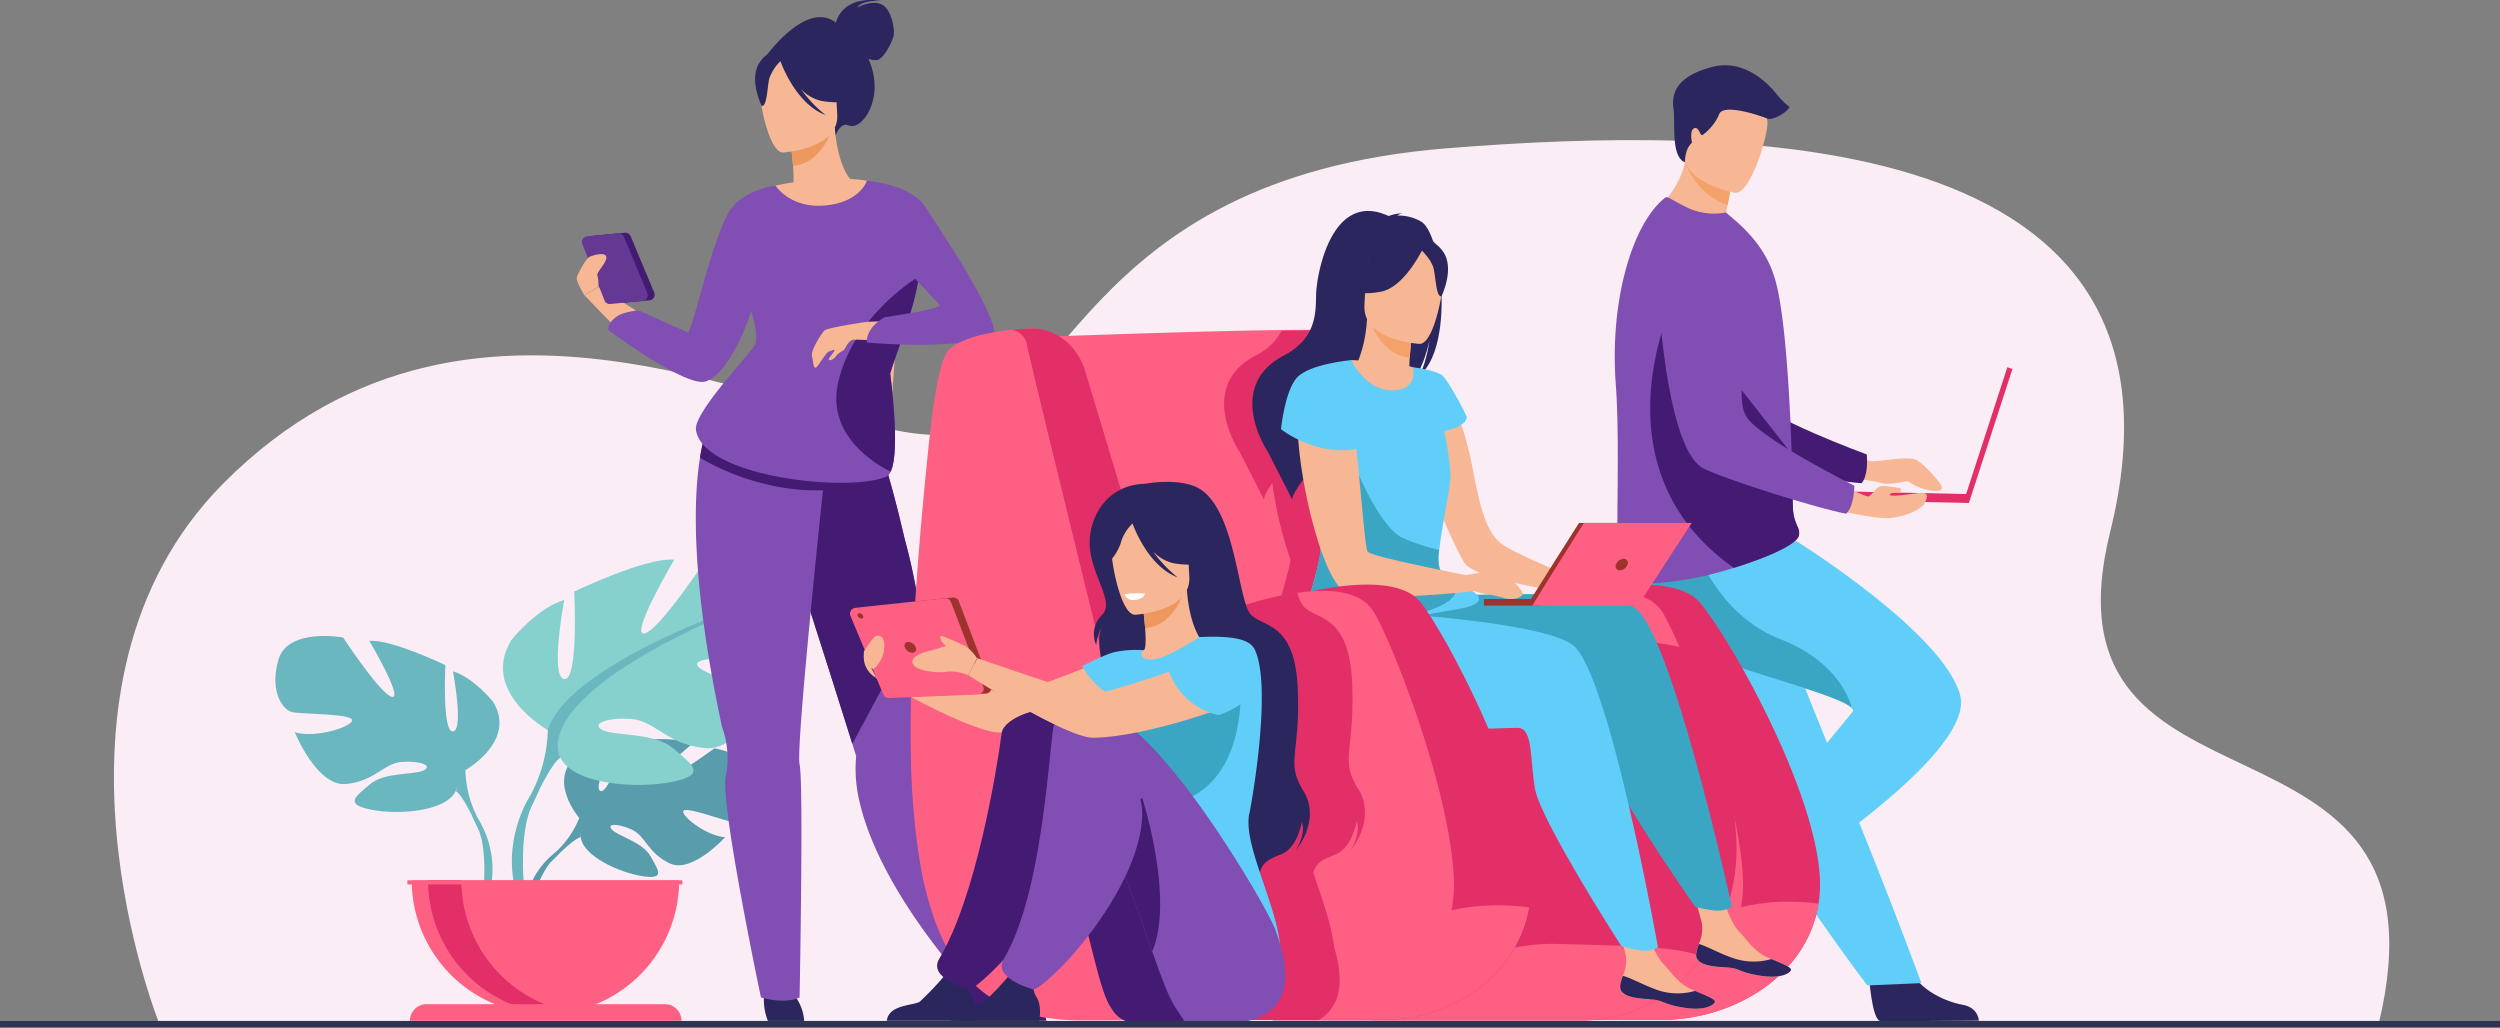 <svg xmlns="http://www.w3.org/2000/svg" viewBox="0 0 600 246.61"><rect x="0" y="0" width="600" height="246.61" fill="#808080" stroke="none"/><defs><style>.cls-1{fill:#faedf6;}.cls-2{fill:#599dad;}.cls-3{fill:#6bb7bf;}.cls-4{fill:#86d1cd;}.cls-5{fill:#fe6083;}.cls-6{fill:#e22f67;}.cls-7{fill:#2b265e;}.cls-8{fill:#f7b794;}.cls-9{fill:#431b73;}.cls-10{fill:#61cef9;}.cls-11{fill:#163560;}.cls-12{fill:#3aa6c3;}.cls-13{fill:#814eb3;}.cls-14{fill:#f4a269;}.cls-15{fill:#ed985f;}.cls-16{fill:#653893;}.cls-17{fill:#9e332e;}.cls-18{fill:#fff;}.cls-19{fill:#2e3552;}</style></defs><g id="Layer_2" data-name="Layer 2"><g id="Brand_-_Desktop" data-name="Brand - Desktop"><g id="Diverse_Team" data-name="Diverse Team"><path class="cls-1" d="M38.3,245.86S5.45,164.62,53.51,116.11c62-62.57,142.12-10.27,172.18-11.79s31.75-61.56,121.57-68.73c69.45-5.54,183.51-6,159.17,92.1-18.49,74.57,84.43,35.94,64.39,118.32L38.3,245.86Z"/><path class="cls-2" d="M139,196.3s-7.82-9.12-.48-14.91c0,0,5.36-3.25,9.73-3,0,0-6.19,10.38-4.19,11.42s6.06-12.07,6.06-12.07,12.2-1.18,16.12.71c0,0-10.43,8.53-8.23,9s13.45-7.86,13.45-7.86,11.35,1.93,10.75,8.85-4.52,9.06-6.24,8.88-11.77-4-12-2.61,5.83,6,10.07,6.22c0,0-8,8.82-13.32,6.28s-5.77-6.58-9.08-8.1-6.15-1.51-4.78,0,7.37,3,9.27,6.39,3.59,5.62-1.91,4.79-14.44-4.85-14.84-9.46L139,196.3Z"/><path class="cls-2" d="M176.66,188.67s-30.82-1.19-37.63,7.63a22.17,22.17,0,0,1-6.14,8.61l-.72,2s5.34-5.63,7.25-6c0,0-3-10.92,37.24-12.24Z"/><path class="cls-2" d="M132.89,204.91a19.36,19.36,0,0,0-7.07,13.64l1.2.1s2.11-9,5.93-12.57-.06-1.17-.06-1.17Z"/><path class="cls-3" d="M111.7,184.83s12.44-7,6.63-16.42c0,0-4.64-5.8-9.61-7.29,0,0,2.65,14.09,0,14.42s-1.83-15.91-1.83-15.91-13.1-6.3-18.24-5.81c0,0,8.13,13.76,5.48,13.43S82.35,153,82.35,153s-13.43-2.48-15.58,5.48,1.32,11.93,3.31,12.43,14.76.33,14.43,2-9,4.31-13.76,2.82c0,0,5.3,13.1,12.27,12.43s9.12-5,13.43-5.3,7.46.83,5.3,2-9.45.38-12.93,3.34-6.3,4.78.17,6.11,18.07.5,20.39-4.48l2.32-5Z"/><path class="cls-3" d="M72.9,161s34.82,11.28,38.8,23.88a26.34,26.34,0,0,0,3.32,12.1v2.49s-3.65-8.46-5.64-9.62c0,0,7.79-10.94-36.48-28.85Z"/><path class="cls-3" d="M115,196.93a23,23,0,0,1,2.3,18.08l-1.38-.37s1.34-10.93-1.46-16.43.54-1.28.54-1.28Z"/><path class="cls-4" d="M131.48,175.22s-16.39-9.18-8.74-21.63c0,0,6.12-7.65,12.68-9.62,0,0-3.5,18.58,0,19s2.4-21,2.4-21,17.27-8.3,24-7.65c0,0-10.71,18.14-7.21,17.71s15.52-18.8,15.52-18.8,17.7-3.28,20.54,7.21-1.74,15.74-4.37,16.39-19.45.44-19,2.63,11.8,5.68,18.14,3.71c0,0-7,17.27-16.18,16.39s-12-6.55-17.7-7-9.83,1.09-7,2.62,12.46.51,17,4.41,8.31,6.3-.21,8.05-23.83.66-26.89-5.9l-3.06-6.56Z"/><path class="cls-3" d="M182.63,143.75s-45.9,14.86-51.15,31.47a34.86,34.86,0,0,1-4.37,16v3.28s4.81-11.15,7.43-12.68c0,0-10.27-14.42,48.09-38Z"/><path class="cls-3" d="M127.11,191.18s-7.08,10.75-3,23.83l1.82-.49s-1.77-14.41,1.94-21.66-.72-1.68-.72-1.68Z"/><path class="cls-5" d="M130.93,243.38A32.1,32.1,0,0,0,163,211.28H98.82a32.11,32.11,0,0,0,32.11,32.1Z"/><path class="cls-6" d="M138.83,243.14a32.62,32.62,0,0,1-4,.25,32.11,32.11,0,0,1-32.1-32.11h8a32.12,32.12,0,0,0,28.12,31.86Z"/><path class="cls-5" d="M163.48,245H98.38a4,4,0,0,1,4-4h57.18a4,4,0,0,1,4,4Z"/><polygon class="cls-5" points="163.77 212.26 97.77 212.26 97.77 211.28 163.77 211.28 163.77 212.26 163.77 212.26"/><path class="cls-7" d="M448.56,234.15s.67,10.73,2.75,10.89c.27,0,10.53,0,10.53,0l13.09-.08s-.09-3.15-3.91-3.82-10.24-3.36-12.55-8.42c-2.44-5.32-9.91,1.41-9.91,1.41Z"/><path class="cls-8" d="M441.58,107.22s6.18,3.51,7.91,3.51,8.52-1.31,10.41-.34,5.32,4.86,6,6.13c1.15,2.28-4.66,1.27-7.41-.67a1.72,1.72,0,0,0-1.37-.29c-1.42.31-4.38.85-5.8.32-1.92-.71-12-1.5-12-1.5l2.32-7.16Z"/><path class="cls-9" d="M394.55,59.35s6.41,45.54,17,49.62c5.24,2,28.37,6.57,35.21,7,0,0,1.68-1.36,1.27-6.9,0,0-24.24-8.89-27.68-13.73-5.13-7.21,3.18-29.43-3.25-36.19s-17.26-9.67-22.57.17Z"/><path class="cls-10" d="M396.71,155.29a79.41,79.41,0,0,0,6.26,9c6.89,8.7,14.38,15.86,15.69,22.64a30.56,30.56,0,0,0,1.21,4.34c.55,1.55,1.22,3.18,2,4.87A149.6,149.6,0,0,0,433.52,216c7.54,11.18,14.64,20.5,14.64,20.5l13-.55c-.52-1.3-6.19-16.74-13.78-35.59l-9.52-23.65c-.42-1.05-.84-2.1-1.26-3.13-1-2.41-1.92-4.77-2.84-7.08L421,134.71s-28.48-10.79-31.43-3.8c-2.44,5.76-.45,11.41,7.19,24.38Z"/><path class="cls-11" d="M418.45,203.49s-9.05,5.81-8.17,7.7c.11.25,5.11,9.2,5.11,9.2l6.45,11.4s2.71-1.61,1.43-5.28-2.06-10.57,1.23-15.06c3.46-4.72-6.05-8-6.05-8Z"/><path class="cls-10" d="M422.87,213.7s-5.65-5-6.65-8.64c0,0,23.3-27.91,28.35-34.17.24-.29.18-.6-.13-.95-3.82-4.3-46.21-13.05-51.75-21.66a26.94,26.94,0,0,1-3.58-8.26,19.57,19.57,0,0,1-.26-8.89l42.34-1.22s35.24,21.94,39.24,36.91-47.56,46.88-47.56,46.88Z"/><path class="cls-12" d="M444.44,169.94c-3.82-4.3-46.21-13.05-51.75-21.66a26.94,26.94,0,0,1-3.58-8.26v-5.36l18-2.83s5.1,15.71,20.21,21.59c14.16,5.52,16.84,15.3,17.12,16.52Z"/><path class="cls-8" d="M419.6,56.48c-8.56,2.22-22.76-5.72-22.76-5.72a21,21,0,0,0,7.56-11.84c.1-.41.19-.83.28-1.26l4.39-.94,6.55,5.86a56.2,56.2,0,0,1-1,6.62c-.14.73-.31,1.51-.49,2.35a20.06,20.06,0,0,1,5.44,4.93Z"/><path class="cls-13" d="M387.77,92c1.23,16.5-.38,41.59,1,45.94,1.2,3.75,14.88,1.52,20.34.27,2-.47,4.48-1.13,7-1.91,7.06-2.18,14.75-5.3,15.57-7.62a2.76,2.76,0,0,0,.08-.27,2.12,2.12,0,0,0,0-1c-.27-1.18-1.33-2.45-1.46-5.38-.14-3.26-.12-7.1-.24-11.23a13.75,13.75,0,0,0-.06-1.44v-.43c-.12-4.61-.36-9.46-.64-14.26-.18-3-.38-6-.62-8.87-.61-7.39-1.44-14-2.54-18.12-1.79-6.77-5.75-11.19-9.35-14.43L414.23,51a15,15,0,0,1-9.45-1.26c-3.36-1.59-4.52-2.74-5.11-2.31-7.76,6-13.35,24.35-11.9,44.52Z"/><path class="cls-9" d="M416.12,136.28c7.06-2.18,14.75-5.3,15.57-7.62a2.76,2.76,0,0,0,.08-.27c0-.32,0-.64,0-1-.27-1.18-1.33-2.45-1.46-5.38-.14-3.26-.12-7.1-.24-11.23a13.75,13.75,0,0,0-.06-1.44v-.43L401.46,72.6s-19.17,39.92,14.66,63.68Z"/><path class="cls-14" d="M415.62,42.58a56.2,56.2,0,0,1-1,6.62c-6.39-2.06-9.29-7.83-10.25-10.28.1-.41.19-.83.28-1.26l4.39-.94,6.55,5.86Z"/><path class="cls-8" d="M416.48,46.27s-13.93-2.32-12.35-11,.85-14.78,9.81-13.66,10.08,4.74,10.25,7.75-4.05,17.27-7.71,16.89Z"/><polygon class="cls-6" points="471.31 120.31 472.54 120.71 482.99 88.54 481.76 88.14 471.31 120.31 471.31 120.31"/><polygon class="cls-6" points="437.1 117.83 472.58 118.58 472.54 120.71 437.05 119.95 437.1 117.83 437.1 117.83"/><path class="cls-8" d="M437.76,121.64s11.4,3,15.68,2.69,7.83-2.34,8.37-3.41,1.67-2.94-1.24-2.59-6.89,1-7,.4,2.37-.5,2.37-.5.76-1.1-.19-1.14-3.72-.79-4.75-.28-2,2.42-2.73,2.34-9.55-4-9.55-4l-.95,6.45Z"/><path class="cls-13" d="M397.38,61.22s1.35,46,11.44,51.19c5,2.58,27.48,9.66,34.23,10.87,0,0,1.81-1.16,2-6.71,0,0-23.11-11.52-26-16.71-4.3-7.72,6.41-28.89.76-36.32S403.74,52,397.38,61.22Z"/><path class="cls-7" d="M404.4,38.92s-.16-3,1.67-4.67c0,0-.64-3,.54-3.47s1.42,2,2,1.62a12,12,0,0,0,4-5c1-2.75,10.47.58,11.56,1.07s4.64-1.32,5.32-2.79a20.49,20.49,0,0,1-2.84-2.75c-.89-1.18-7.07-9.12-15.7-6.87s-9.82,6.38-9.32,9.91-.7,11.76,2.84,13Z"/><path class="cls-9" d="M142.53,56.56l7.43-.71a1.38,1.38,0,0,1,1.39.84L157,70.2a1.36,1.36,0,0,1-1.13,1.88l-7.73.74a1.38,1.38,0,0,1-1.4-.86l-5.31-13.54a1.37,1.37,0,0,1,1.14-1.86Z"/><path class="cls-13" d="M236.77,235l-3.94,2.09s-21.32-22.61-26.45-44.31a33.63,33.63,0,0,1-.9-11.32s-.31-1-.85-2.72c0-.07,0-.15-.07-.23l-.84-2.68L199.67,163c-3.72-11.75-12.21-38.27-15.83-49.29l26.07-9.44s3,6.76,7.22,25.11c.65,2.4,1.31,5,1.92,7.93.7,3.27,1.35,6.85,1.89,10.71a165.46,165.46,0,0,1,1.56,22c0,3.28-.07,6.69-.26,10.2a44.38,44.38,0,0,0,1,9.91C226.48,208,236.77,235,236.77,235Z"/><path class="cls-9" d="M251.05,245H230s-.79-3.36.59-5.65c1.23-2,.76-3.18-.15-4.85a8.19,8.19,0,0,0,3.55.66,7.41,7.41,0,0,0,3.14-1.1,74,74,0,0,0,6,6.31c1.38,1,7.52.64,8,4.63Z"/><path class="cls-9" d="M220.94,148l-16.38,30.53-.84-2.68L199.67,163c-3.72-11.75-12.21-38.27-15.83-49.29l26.07-9.44s3,6.76,7.22,25.11c.65,2.4,1.31,5,1.92,7.93.7,3.27,1.35,6.85,1.89,10.71Z"/><path class="cls-8" d="M150,80.68c-.13.11-6.38-6.28-9.71-9.81l3.34-2,18.24,11.46L150,80.68Z"/><path class="cls-7" d="M183.41,238.42a13.61,13.61,0,0,0,.89,6.6H193a11.07,11.07,0,0,0-2.16-5.88c-2.22-3.27-7.46-.72-7.46-.72Z"/><path class="cls-7" d="M200.62,5.43c.12-.56,1.61-6.54,10.89-5.25,0,0-4.63-.25-5.76,1.61,0,0,3.51-1.93,5.89-.7s3.09,5.9,2.85,7.35-2.45,5.88-4.11,6a5.06,5.06,0,0,1-1.94-.34,22.78,22.78,0,0,1,.86,2.43c2.36,8.19-2.72,14.92-5.69,13.56-1.91-.87-3.06,2.44-3.06,2.44L183.87,13.44s9.7-13.52,16.75-8Z"/><path class="cls-8" d="M183.56,56.63a23.75,23.75,0,0,0,8.32,3.54c12.84,3,17.76-7.88,19.61-15.33a11,11,0,0,0-4.35-1.33c-.93-.11-1.91-.18-2.71-.22-1.44-1.11-3.59-5.63-4.07-12.64l-.6.16-10.12,2.77s.46,3.22.69,6.25c.18,2.38.21,4.66-.24,5.21-.79.17-1.27.29-1.27.29h0a64.28,64.28,0,0,0-5.26,11.3Z"/><path class="cls-15" d="M189.64,33.58s.47,3.21.69,6.26c5.73-.58,8.39-6,9.43-9l-10.12,2.77Z"/><path class="cls-8" d="M187.93,36.6s13.6-.75,13-9.22.75-14.26-8-14.14-10.17,3.47-10.66,6.35,2.06,17,5.61,17Z"/><path class="cls-7" d="M182.39,14.85c1.92-2.69,3.55-2.25,4.49-1.55a9.53,9.53,0,0,1,12.35,1.08,16.21,16.21,0,0,0,6,9.17s-2.37,1.71-8.19.65a9.7,9.7,0,0,1-4.85-2.86,31.73,31.73,0,0,0,5.93,6.27c-7-2.66-10.46-11.95-10.81-12.93a10.78,10.78,0,0,0-2.68,4.16c-.52,2.2-.5,6.66-1.81,6.6,0,0-3.29-6.54-.41-10.59Z"/><path class="cls-8" d="M185.73,44.64s22.16-5.38,31.8,2.57l-4.82,67.17L169.37,103.9s1.22-4.25,9.53-15.55,4.7-27.87,6.83-43.71Z"/><path class="cls-13" d="M198.65,106.9s0,.23-.07.66c0,.19-.05.41-.07.68-.19,1.74-.54,5.08-1,9.42-1.19,11.39-3.06,29.69-4.33,44.13-1,11.29-1.62,20.22-1.28,21.66,1,4.31,0,55.93,0,55.93-3.69,1.77-9.27,0-9.27,0s-9.81-46.51-8.44-53a22.29,22.29,0,0,0-.92-12c-7.62-35.48-6.78-55.15-5.27-64.56a40.51,40.51,0,0,1,1.3-5.75,12.49,12.49,0,0,1,.52-1.41,35.88,35.88,0,0,1,28.83,4.2Z"/><path class="cls-9" d="M212.71,114.37a42.46,42.46,0,0,1-15.2,3.29A50.94,50.94,0,0,1,185,116.47a57.68,57.68,0,0,1-17-6.61,40.51,40.51,0,0,1,1.3-5.75c5.12-3.64,17.77-.16,28.11,3.71l1.1.42c7.91,3,14.2,6.13,14.2,6.13Z"/><path class="cls-13" d="M220.51,66.37c-1.06,8.08-5.34,18-6.87,23.29,0,0,2.55,18.48.11,23.55a2.19,2.19,0,0,1-1,1.16c-9,3.94-44.23.12-45.72-11.24C166.45,99,180.4,84.5,181.21,82.74c.34-.73.7-3.09-.94-8-2.32,7.14-6.6,15.39-10.9,16.8-4.73,1.55-23.44-12.39-23.44-12.39s-.11-1.7,2.26-3.3c1.52-1,5-1.38,5-1.38l12,5.36c1.5-2.57,5.24-20.34,9.42-28.37,3.14-6,11.53-6.9,11.53-6.9s3.49,5.53,11.92,4.75,10-5.95,10-5.95,7.48,1,9.79,2.85c.4.32,4.11,9.55,2.7,20.14Z"/><path class="cls-9" d="M213.64,89.66s2.55,18.48.11,23.55c-6.58-3.31-15.16-10.44-12.55-21.59,3.79-16.19,19.31-25.25,19.31-25.25-1.06,8.08-5.34,18-6.87,23.29Z"/><path class="cls-8" d="M208,77.24s-9.38,1.36-10.12,2.06-3.34,4.76-3,6.17.29,2.88.86,2.78,2.45-3.7,3.15-3.86,1.29-.65,1.38-.34-1.44,1.83-1.36,2.26,1.27-.07,1.81-.91,1.89-1.24,2.09-1.76,1.13-2.24,2.39-2.17S208,77.24,208,77.24Z"/><polygon class="cls-8" points="217.13 76.87 208.02 77.24 204.9 81.49 217.3 81.91 217.13 76.87 217.13 76.87"/><path class="cls-13" d="M208,43.38s10.86,1.29,13.86,5.95c3.78,5.89,17.15,25.44,16.86,31.35,0,0-8.32,3.32-30.72,1.54,0,0-.4-3.39,4.31-6.1,0,0,12-1.65,13.34-2.82l-8.92-9.48L208,43.38Z"/><path class="cls-16" d="M140.91,56.71l7.43-.71a1.35,1.35,0,0,1,1.39.84l5.62,13.5a1.36,1.36,0,0,1-1.13,1.88l-7.74.74a1.36,1.36,0,0,1-1.4-.86l-5.31-13.53a1.37,1.37,0,0,1,1.14-1.86Z"/><path class="cls-8" d="M140.24,70.87s-2-3.39-1.82-4.22,2.18-4.7,3.22-5.09c1.87-.69,4.48-1.11,3.76.85-.47,1.3-2.35,3.17-2,3.76a8.43,8.43,0,0,1,.2,2.66l-3.34,2Z"/><path class="cls-6" d="M436.45,216.86c-2.66,17.06-20.07,27.93-37.94,27.93H363.13l2.77-99.47s33.76-10.84,42.24-.53c7.42,9,27.57,44.77,28.63,65.93a30.27,30.27,0,0,1-.32,6.14Z"/><path class="cls-5" d="M342.53,155.85s47.73-24.36,56.77-8.45c4.8,8.45,18,42.16,19,63.32.94,20.55-16.86,34.07-35.18,34.07H350.57l-8-88.94Z"/><path class="cls-5" d="M351.51,169.36c-.4,2.07-4.27,4-10,5.69-1,.3-2.07.6-3.19.88-19.52,5-54.09,7.77-57.38,6.3-4.56-2-32.5-101.33-32.5-101.33s26.67-1,47.86-1.49c7.25-.16,13.85-.27,18.53-.25a11.6,11.6,0,0,1,1.6.11,7.66,7.66,0,0,1,4.72,2.41c3.41,3.67,4.25,10.91,7.41,18.91s7,17.79,10.59,27.59c.94,2.52,1.86,5,2.76,7.53l.75,2.09c5.37,15,9.51,28.21,8.86,31.56Z"/><path class="cls-5" d="M436.45,216.86c-2.66,17.06-20.07,27.93-37.94,27.93H381.16c11.57-7.84,22-32,55.29-27.93Z"/><path class="cls-6" d="M342.65,137.8l-3.33-.56a2.8,2.8,0,0,1-.61-.83c-.52-1.15-.17-4.45.43-8.23-3.63-9.8-7.47-19.68-10.59-27.59s-4-15.24-7.41-18.91a7.66,7.66,0,0,0-4.72-2.41l-8.85.14a13.71,13.71,0,0,1-6.22,5.91c-14.47,7.62-3.73,23.32-3.73,23.32s5.74,11.28,5.74,11.28c0-.78.74-2.18,2-4a92,92,0,0,0,4.39,18.45c-1,5.17-3.65,12.88-5.05,18.78-1.13,4.7-1.47,8.24.38,8.42a5.29,5.29,0,0,0,.69,0,9.67,9.67,0,0,0,1.13,5.15c3.63,7,21.08,8.28,34.56,8.3,5.74-1.7,9.61-3.62,10-5.69.65-3.35-3.49-16.53-8.86-31.56Z"/><path class="cls-6" d="M408.59,229.51c-6.83,9.49-17.3,15.57-29,15.38l-50.17,0-24,0,27-89.07s68.44-6.81,76.88,2.27c3.92,4.22,6.12,23.31,7.36,42.56a44.49,44.49,0,0,1-8.11,28.82Z"/><path class="cls-5" d="M408.59,229.51c-6.83,9.49-17.3,15.57-29,15.38l-50.17,0c5.9-4.95,24.47-19,44.35-18.35,15.07.51,27,.29,34.79,2.95Z"/><path class="cls-8" d="M346.92,93.53s4.17,6.16,6.55,19.13c2.08,11.36,3.9,15.55,6.91,17.88s19.76,9.2,19.76,9.2l-1.25,2.94s-24.56-3.35-27.32-7.45-13.27-28.35-12.45-33.93,7.8-7.77,7.8-7.77Z"/><path class="cls-8" d="M407.05,229c-.22,2.4,3.11,3,7,3.17s2.7,1,8,1.94,7.41-.49,7.79-1.2-2.12-1.63-4.74-2.75l-1-.43c-2.95-1.3-4.6-3.94-6.91-6.4s-4.24-9.76-4.24-9.76L405.73,212s2,6.7,2.72,9.56a8.87,8.87,0,0,1-.74,5,9.64,9.64,0,0,0-.66,2.42Z"/><path class="cls-7" d="M414,232.15c3.86.19,2.7,1,8,1.94s7.41-.49,7.79-1.2-2.12-1.63-4.74-2.75l0,.05a15.06,15.06,0,0,1-8,.09c-3.5-.95-6.89-3-9.3-3.72a9.64,9.64,0,0,0-.66,2.42c-.22,2.4,3.11,3,7,3.17Z"/><path class="cls-12" d="M335.44,143.71s47.78-3.6,56.78,2.08,23.42,71.81,23.42,71.81a5.92,5.92,0,0,1-2.88.93c-1.84.2-5.92-.89-5.92-.89s-20.73-29.59-22.19-37-1.11-14.11-4.43-14.29-44.79,5-51.06-6-1.08-22-1.08-22l7.36,5.39Z"/><path class="cls-8" d="M388.76,236.66c-.22,2.39,3.12,3,7,3.17s2.69,1,8,1.94,7.42-.49,7.8-1.21-2.12-1.62-4.74-2.74l-1-.43c-3-1.3-4.61-3.95-6.91-6.4s-4.25-9.77-4.25-9.77l-7.19-1.53s2,6.7,2.72,9.55a8.89,8.89,0,0,1-.73,5,9.15,9.15,0,0,0-.67,2.42Z"/><path class="cls-7" d="M395.74,239.83c3.86.19,2.69,1,8,1.94s7.42-.49,7.8-1.21-2.12-1.62-4.74-2.74l0,0a15.15,15.15,0,0,1-8,.1c-3.5-1-6.88-3.05-9.29-3.72a9.15,9.15,0,0,0-.67,2.42c-.22,2.39,3.12,3,7,3.17Z"/><path class="cls-10" d="M326.08,146.67s42.45,2,51.22,8,20.61,72.67,20.61,72.67a5.82,5.82,0,0,1-2.91.81c-1.86.13-5.89-1.11-5.89-1.11s-19.57-30.38-20.74-37.88-.55-14.14-3.87-14.45-44.94,3.3-50.78-8,12.36-20.08,12.36-20.08Z"/><path class="cls-7" d="M341.21,53.26a11,11,0,0,0-5.87-1.53,2.8,2.8,0,0,1,1.29-.52,9.22,9.22,0,0,0-3.35.64c-13.79-6.4-17.4,14.3-17.43,19.16s-.36,10.44-7.72,14.31c-14.47,7.62-3.73,23.32-3.73,23.32s5.74,11.28,5.74,11.28C310.05,116,329.48,96.54,339.31,91c2.52-3.22,3.73-9.13,3.82-9.6-.71,4.71-1.69,7.3-2.52,8.75,8.47-6.81,5.59-33.58.6-36.87Z"/><path class="cls-8" d="M324.3,86.42s3.75.16,7.7.54a29.8,29.8,0,0,1,7.06,1.18c3.74,1.57,3.35,8.19-4.5,7s-10.81-6.71-10.26-8.68Z"/><path class="cls-8" d="M338.73,91.25s1.12,5.7-4,5.47c-3.37-.15-10.65-4.23-10-7.12.31-1.37,2.86-4.93,3.37-13.07l.61.17L339,79.47s-.45,3.28-.67,6.38c-.18,2.6-.19,5.08.39,5.4Z"/><path class="cls-14" d="M339,79.47s-.45,3.28-.67,6.38c-5.84-.56-8.58-6.11-9.66-9.15L339,79.47Z"/><path class="cls-7" d="M327.68,75.49s-2.75-5.06-3.21-9.25c-.32-3,1.91-13.87,12.84-11.56a15,15,0,0,1,6.05,2.77c2.29,1.77,5.51,5.49,1,14.81l-1.22,3.17-15.47.06Z"/><path class="cls-8" d="M340.77,82.54s-13.87-.7-13.3-9.33-.85-14.54,8-14.46,10.38,3.49,10.89,6.41-2,17.33-5.63,17.38Z"/><path class="cls-7" d="M341.83,59s-4.47,9.87-10.39,11-8.35-.62-8.35-.62a16.52,16.52,0,0,0,6.05-9.38s10.15-6,12.69-1Z"/><path class="cls-7" d="M340.83,59.72s2.69,2.45,3.23,4.69.56,6.79,1.88,6.73c0,0,3.32-6.69.37-10.8-3.13-4.36-5.48-.62-5.48-.62Z"/><path class="cls-10" d="M354.65,144.43c-1.12,1.34-4.63,1.75-8.37,2.37-2.95.49-6,1.1-8.25,2.39-5,2.94-21.34,12.86-26.12,12.41-1.86-.18-1.51-3.72-.39-8.42,1.77-7.43,5.48-17.74,5.48-22.23a129.62,129.62,0,0,1,1.9-14.86c.08-.53.17-1.07.27-1.61,2.15-12.88,5.13-28.06,5.13-28.06s3.32,7.25,9.79,7.25,5-5.53,5-5.53,5.91.7,7.31,2.2,4.93,8,5.63,9.78c0,0,.15,2.25-5.44,3.32a74.41,74.41,0,0,1,1.53,10.21c.11,3-2.06,12.44-2.69,18.31a10.81,10.81,0,0,0,.09,4.45c.43,1,1.83,1.89,3.42,2.82,3.15,1.84,7.08,3.6,5.74,5.2Z"/><path class="cls-12" d="M348.91,139.23c3.58,6.11-9.72,8-11.92,9.24-5,2.93-20.3,13.58-25.08,13.13-1.86-.18-1.51-3.72-.39-8.42,1.77-7.43,5.48-17.74,5.48-22.23a129.62,129.62,0,0,1,1.9-14.86l5.76-5.53s6.18,16,12.07,18.58A49.28,49.28,0,0,0,345.4,132a10.81,10.81,0,0,0,.09,4.45c.43,1,1.83,1.89,3.42,2.82Z"/><path class="cls-8" d="M322.53,91.2s-4.93-3-9.7,2.69,3.39,46.26,10.45,48.34c7.84,2.32,30.5-.37,30.5-.37l-.44-3.54s-24.12-4.62-25.12-5.91S325,91.86,322.53,91.2Z"/><path class="cls-10" d="M324.3,86.42s-10.12.91-13.06,4.24-3.8,12.35-3.8,12.35,8.91,7.2,19.65,4.41l-2.79-21Z"/><polygon class="cls-17" points="369.51 145.34 356.14 145.34 356.14 143.76 369.51 143.76 369.51 145.34 369.51 145.34"/><path class="cls-17" d="M366.67,145.12c.13-.52,12.29-19.61,12.29-19.61H406l-13.58,19.1-25.77.51Z"/><path class="cls-5" d="M367.81,145.34c.13-.52,12.33-19.83,12.33-19.83H406L393.1,145.34Z"/><path class="cls-17" d="M390.62,135.49a2.16,2.16,0,0,1-1.88,1.4,1,1,0,0,1-.92-1.4,2.15,2.15,0,0,1,1.88-1.4,1,1,0,0,1,.92,1.4Z"/><path class="cls-8" d="M351.37,138.11s7.86-1.52,8.74-1.14,5.83,4.81,5.32,5.7-2.53,1.52-4.81.76-7.22-1.14-8.11-2.28a7.55,7.55,0,0,1-1.14-3Z"/><path class="cls-6" d="M367,217.75c-2.87,16.55-18.61,27-34.75,27H299.73l2.55-99.47s31-10.84,38.84-.53c6.83,9,25.36,44.77,26.33,65.93a32.39,32.39,0,0,1-.43,7Z"/><path class="cls-5" d="M367,217.75c-2.87,16.55-18.61,27-34.75,27h-26c12.19-8.26,28.6-31.08,60.79-27Z"/><path class="cls-5" d="M316.58,244.72l-.73.05-1.55,0H281.25l-1.88,0-10.1.11h-2.19c-3.21,0-6,0-8.06,0a53.79,53.79,0,0,1-8-.62,36.11,36.11,0,0,1-9-2.56,31.75,31.75,0,0,1-2.85-1.45,27.86,27.86,0,0,1-3.53-2.41,31.77,31.77,0,0,1-7.5-8.81,48.11,48.11,0,0,1-3.9-8.5A81.92,81.92,0,0,1,220.79,207a177.72,177.72,0,0,1-2.18-25.68q-.12-5.94,0-12.55.18-10.56.94-22.86c.72-11.54,1.81-24.26,3.26-38.26,1.31-12.8,2.83-21.74,5-23.78,3.26-3,10.06-4.21,14.79-4.69h0c2.94-.3,5.07-.33,5.07-.33,5.78,0,10.92,4.15,12.77,10.32,3.78,12.55,10.52,35,17.54,58.46,0,.12.07.24.1.36.4,1.35.81,2.7,1.21,4.05.06.21.13.41.19.62l1.23-.55,0,0c1.68-.74,3.59-1.56,5.64-2.39h0c1.07-.43,2.17-.87,3.31-1.31,3.21-1.23,6.68-2.44,10.19-3.49,1.56-.47,3.13-.9,4.69-1.29,2-.49,4-.91,5.93-1.23l.17,0,.68-.11c8.35-1.22,15.61-.37,18.6,4.92,4.8,8.47,18,42.28,19,63.5.9,19.56-15.1,32.77-32.39,34.07Z"/><path class="cls-6" d="M264.39,156.62s-16.7-68-17.91-73.76a4.29,4.29,0,0,0-3.86-3.7c2.94-.3,5.07-.33,5.07-.33,5.78,0,10.92,4.14,12.77,10.29,4.05,13.4,11.49,38.12,19,63.31-.38,0-15.11,4.19-15.11,4.19Z"/><path class="cls-6" d="M325.92,189.33c-4.47-7.38-.72-8.77-1.4-25.32s-8.39-15.18-11.59-18.38a8.72,8.72,0,0,1-1.55-3.4l-.68.11-.17,0c-1.94.32-3.93.74-5.93,1.23-1.56.39-3.13.82-4.69,1.29-3.51,1.05-7,2.26-10.19,3.49-1.14.44-2.24.88-3.31,1.31-2.76,17.36-7,95.15-7,95.15l.1.11,10.86-.12,1.53,0v0h24.56l.09-.06.07,0c6.6-4.09,5.12-12.3,3.57-17.44-.62-5.5-3.06-11.95-5-17.94.62-1.82,1.48-2.86,5.2-4.23,4.12-1.52,5.21-8,5.21-8,1.1,2.91-1.42,6.91-1.49,7,.14-.17,6.31-7.48,1.89-14.78Z"/><path class="cls-8" d="M271.07,155.8s-24.77,10.79-29.27,10.59S209.6,158,209.6,158l.7,4.76s21.38,12.3,28.86,13,32.52-6.61,35-8.15,4-10.21-3-11.77Z"/><path class="cls-7" d="M274.79,116.1s9.14-1.74,13.69,1.59c8.24,6,8.68,26.77,11.77,29.86s10.54,1.78,11.21,17.77-3,17.34,1.35,24.48S311,204.09,311,204.09s2.52-3.94,1.44-6.79c0,0-1.05,6.29-5,7.76s-4.58,2.55-5.21,4.71c0,0-34-17.44-34.08-29.81s-6.69-24.63-3.42-30a11.83,11.83,0,0,0-1.64,4.85,6.4,6.4,0,0,1,1.44-7.27c3.4-3.5-4-10.74-2.9-19.13.76-5.76,4.8-12.07,13.22-12.32Z"/><path class="cls-8" d="M268.06,167.58a23.76,23.76,0,0,0,8.32,3.55c12.84,3,17.76-7.88,19.61-15.33a11.2,11.2,0,0,0-4.35-1.34c-.93-.11-1.9-.18-2.71-.22-1.45-1.1-3.59-5.62-4.07-12.64l-.6.16-10.12,2.77s.47,3.22.69,6.26c.18,2.38.21,4.65-.24,5.21l-1.27.28h0a64.8,64.8,0,0,0-5.26,11.29Z"/><path class="cls-15" d="M274.14,144.54s.47,3.21.69,6.25c5.73-.57,8.39-6,9.43-9l-10.12,2.77Z"/><path class="cls-8" d="M272.43,147.55s13.6-.75,13-9.21.75-14.26-8-14.14-10.17,3.47-10.66,6.34,2.06,17,5.61,17Z"/><path class="cls-7" d="M266.89,125.81c1.92-2.7,3.55-2.25,4.49-1.55a9.52,9.52,0,0,1,12.35,1.07,16.26,16.26,0,0,0,6,9.18s-2.37,1.7-8.18.65a9.84,9.84,0,0,1-4.86-2.86,32.08,32.08,0,0,0,5.93,6.27c-7-2.66-10.46-11.95-10.81-12.94a10.73,10.73,0,0,0-2.67,4.16c-.53,2.21-2.78,5.65-4.09,5.6,0,0-1-5.54,1.86-9.58Z"/><path class="cls-10" d="M299.86,195.24c1.23-6.28,5.24-31.37,1.23-39.44-1.44-2.9-7.08-3.16-13.28-2.91-1.92,1.24-9.27,6-12.28,5.36l-.17,0c-1.42-.36-2-1.35-.77-2.21a26.44,26.44,0,0,0-6.88.42c-2.15.4-8,3.41-8,3.41s2.93,5.28,7.23,7.1c-.73,6.55.36,9.44,7.16,24.58,5.75,12.8-.77,24.32-.77,24.32s33.82,27.2,34,13.35c.14-10.42-9.09-25.91-7.52-33.94Z"/><path class="cls-9" d="M271.69,245.41a6.3,6.3,0,0,1-4.52-2.76c-.17-.24-.34-.5-.53-.78-3.85-5.83-5.35-23.68-14-42.7-2.11-4.63-9.68-5.46-11.74-10.7,0,0-5.08-17,9.72-17.46s39.67,47.2,40.06,52.2c.38,4.85,9.79,25.44-19,22.2Z"/><path class="cls-7" d="M212.83,245h21.08s.79-3.36-.6-5.65c-1.22-2-.75-3.18.15-4.85a8.16,8.16,0,0,1-3.55.66,7.32,7.32,0,0,1-3.13-1.1,74.13,74.13,0,0,1-6,6.31c-1.38,1-7.52.64-7.94,4.63Z"/><path class="cls-12" d="M297.64,162.38s2.74,25-15.05,30.19-22.84-23-8.48-25a139,139,0,0,0,23.53-5.19Z"/><path class="cls-9" d="M240.41,175.91c-1.27,9.52-6.23,39.55-15,54.21-2.82,4.72,7.1,7.37,7.15,7.35,1.33-.34,3.55-2.47,4.57-3.39,7.1-6.39,21.51-24.51,21.51-39,0-7.08.12-20.61-5-24.05-3.17-2.11-12.73,1.13-13.23,4.91Z"/><path class="cls-13" d="M284.26,245s-.78-1.09-2.14-3.15c-1.62-2.46-3.42-7.29-5.59-13.49-2.29-6.5-5-14.5-8.39-22.82-1.05-2.57-2.16-5.17-3.34-7.77-2.11-4.62-7.91-4-10-9.22,0,0-8.06-18.14,6.75-18.64s43,48.53,44.57,53.28c1.77,5.2,10.41,26.79-21.88,21.81Z"/><path class="cls-7" d="M228.3,245h21.08s.79-3.36-.59-5.65c-1.23-2-.76-3.18.15-4.85a8.19,8.19,0,0,1-3.55.66,7.41,7.41,0,0,1-3.14-1.1,74,74,0,0,1-6,6.31c-1.38,1-7.52.64-7.95,4.63Z"/><path class="cls-9" d="M276.53,228.38c-2.29-6.5-5-14.5-8.39-22.82.88-6.3,2.79-11.82,6-14.05,0,0,7.79,24.14,2.39,36.87Z"/><path class="cls-13" d="M252.71,175.24c-1.27,9.51-3.06,40.22-11.8,54.88-2.82,4.72,7.1,7.37,7.16,7.35,1.33-.34,3.54-2.47,4.56-3.39,7.1-6.39,21.51-24.51,21.51-39,0-7.08-8.31-20-13.46-23.48a5.18,5.18,0,0,0-8,3.67Z"/><path class="cls-17" d="M207.08,145.69l21.59-2.29a1.39,1.39,0,0,1,1.45.89l7.72,20.3a1.39,1.39,0,0,1-1.25,1.88l-21.42.87a1.4,1.4,0,0,1-1.34-.86l-7.89-18.86a1.4,1.4,0,0,1,1.14-1.93Z"/><path class="cls-5" d="M205.21,145.89l21.58-2.29a1.38,1.38,0,0,1,1.45.89L236,164.78a1.39,1.39,0,0,1-1.24,1.89l-21.42.86a1.39,1.39,0,0,1-1.34-.85l-7.89-18.87a1.39,1.39,0,0,1,1.14-1.92Z"/><path class="cls-17" d="M217.17,155.36a.89.89,0,0,1,.84-1.31,2.07,2.07,0,0,1,1.78,1.31.89.89,0,0,1-.83,1.32,2.08,2.08,0,0,1-1.79-1.32Z"/><path class="cls-17" d="M205.85,147.81a.44.44,0,0,1,.41-.65,1,1,0,0,1,.88.65.43.43,0,0,1-.41.64,1,1,0,0,1-.88-.64Z"/><path class="cls-8" d="M296,155.8s-29.92,11-34.42,10.79c-2.9-.15-27-8.63-27-8.63l-2.17,4.1s23.51,15.11,30,15c12.76-.15,34.28-8,36.72-9.52s4-10.21-3.05-11.77Z"/><path class="cls-8" d="M234.52,158s-2.17-3.34-4.33-3.44S224.3,156,223,156.24s-4.91,1.42-3.83,3.19,6.08,2.16,8.24,1.76a10,10,0,0,1,4.91.87l2.17-4.1Z"/><path class="cls-8" d="M230.78,154.62s-3.44-1.57-4.42-1.87-.78,0-.49.94,2.06,1.82,2.06,2.11,2.85-1.18,2.85-1.18Z"/><path class="cls-8" d="M207.43,156.19s2.16-3.43,2.87-3.57c2.16-.42,2.16,2.42,1.7,4.26s-2.15,3.82-2.61,3.66-2.47-2.54-2-4.35Z"/><path class="cls-8" d="M207.35,156.88a5.73,5.73,0,0,0,3,5.84l-3-5.84Z"/><path class="cls-18" d="M269.88,142.69s1.29-.51,4.91-.22c0,0-.19,1.41-2.86,1.55a2.14,2.14,0,0,1-2.05-1.33Z"/><path class="cls-10" d="M280.57,161.23a16.45,16.45,0,0,0,11.87,10.4s15.17-4.68,7.62-15c0,0-7.47-5.55-19.49,4.61Z"/><path class="cls-19" d="M599.9,246.61H.1a.11.11,0,0,1-.1-.1v-1.39a.1.1,0,0,1,.1-.1H599.9a.1.1,0,0,1,.1.1v1.39a.11.11,0,0,1-.1.1Z"/></g></g></g></svg>